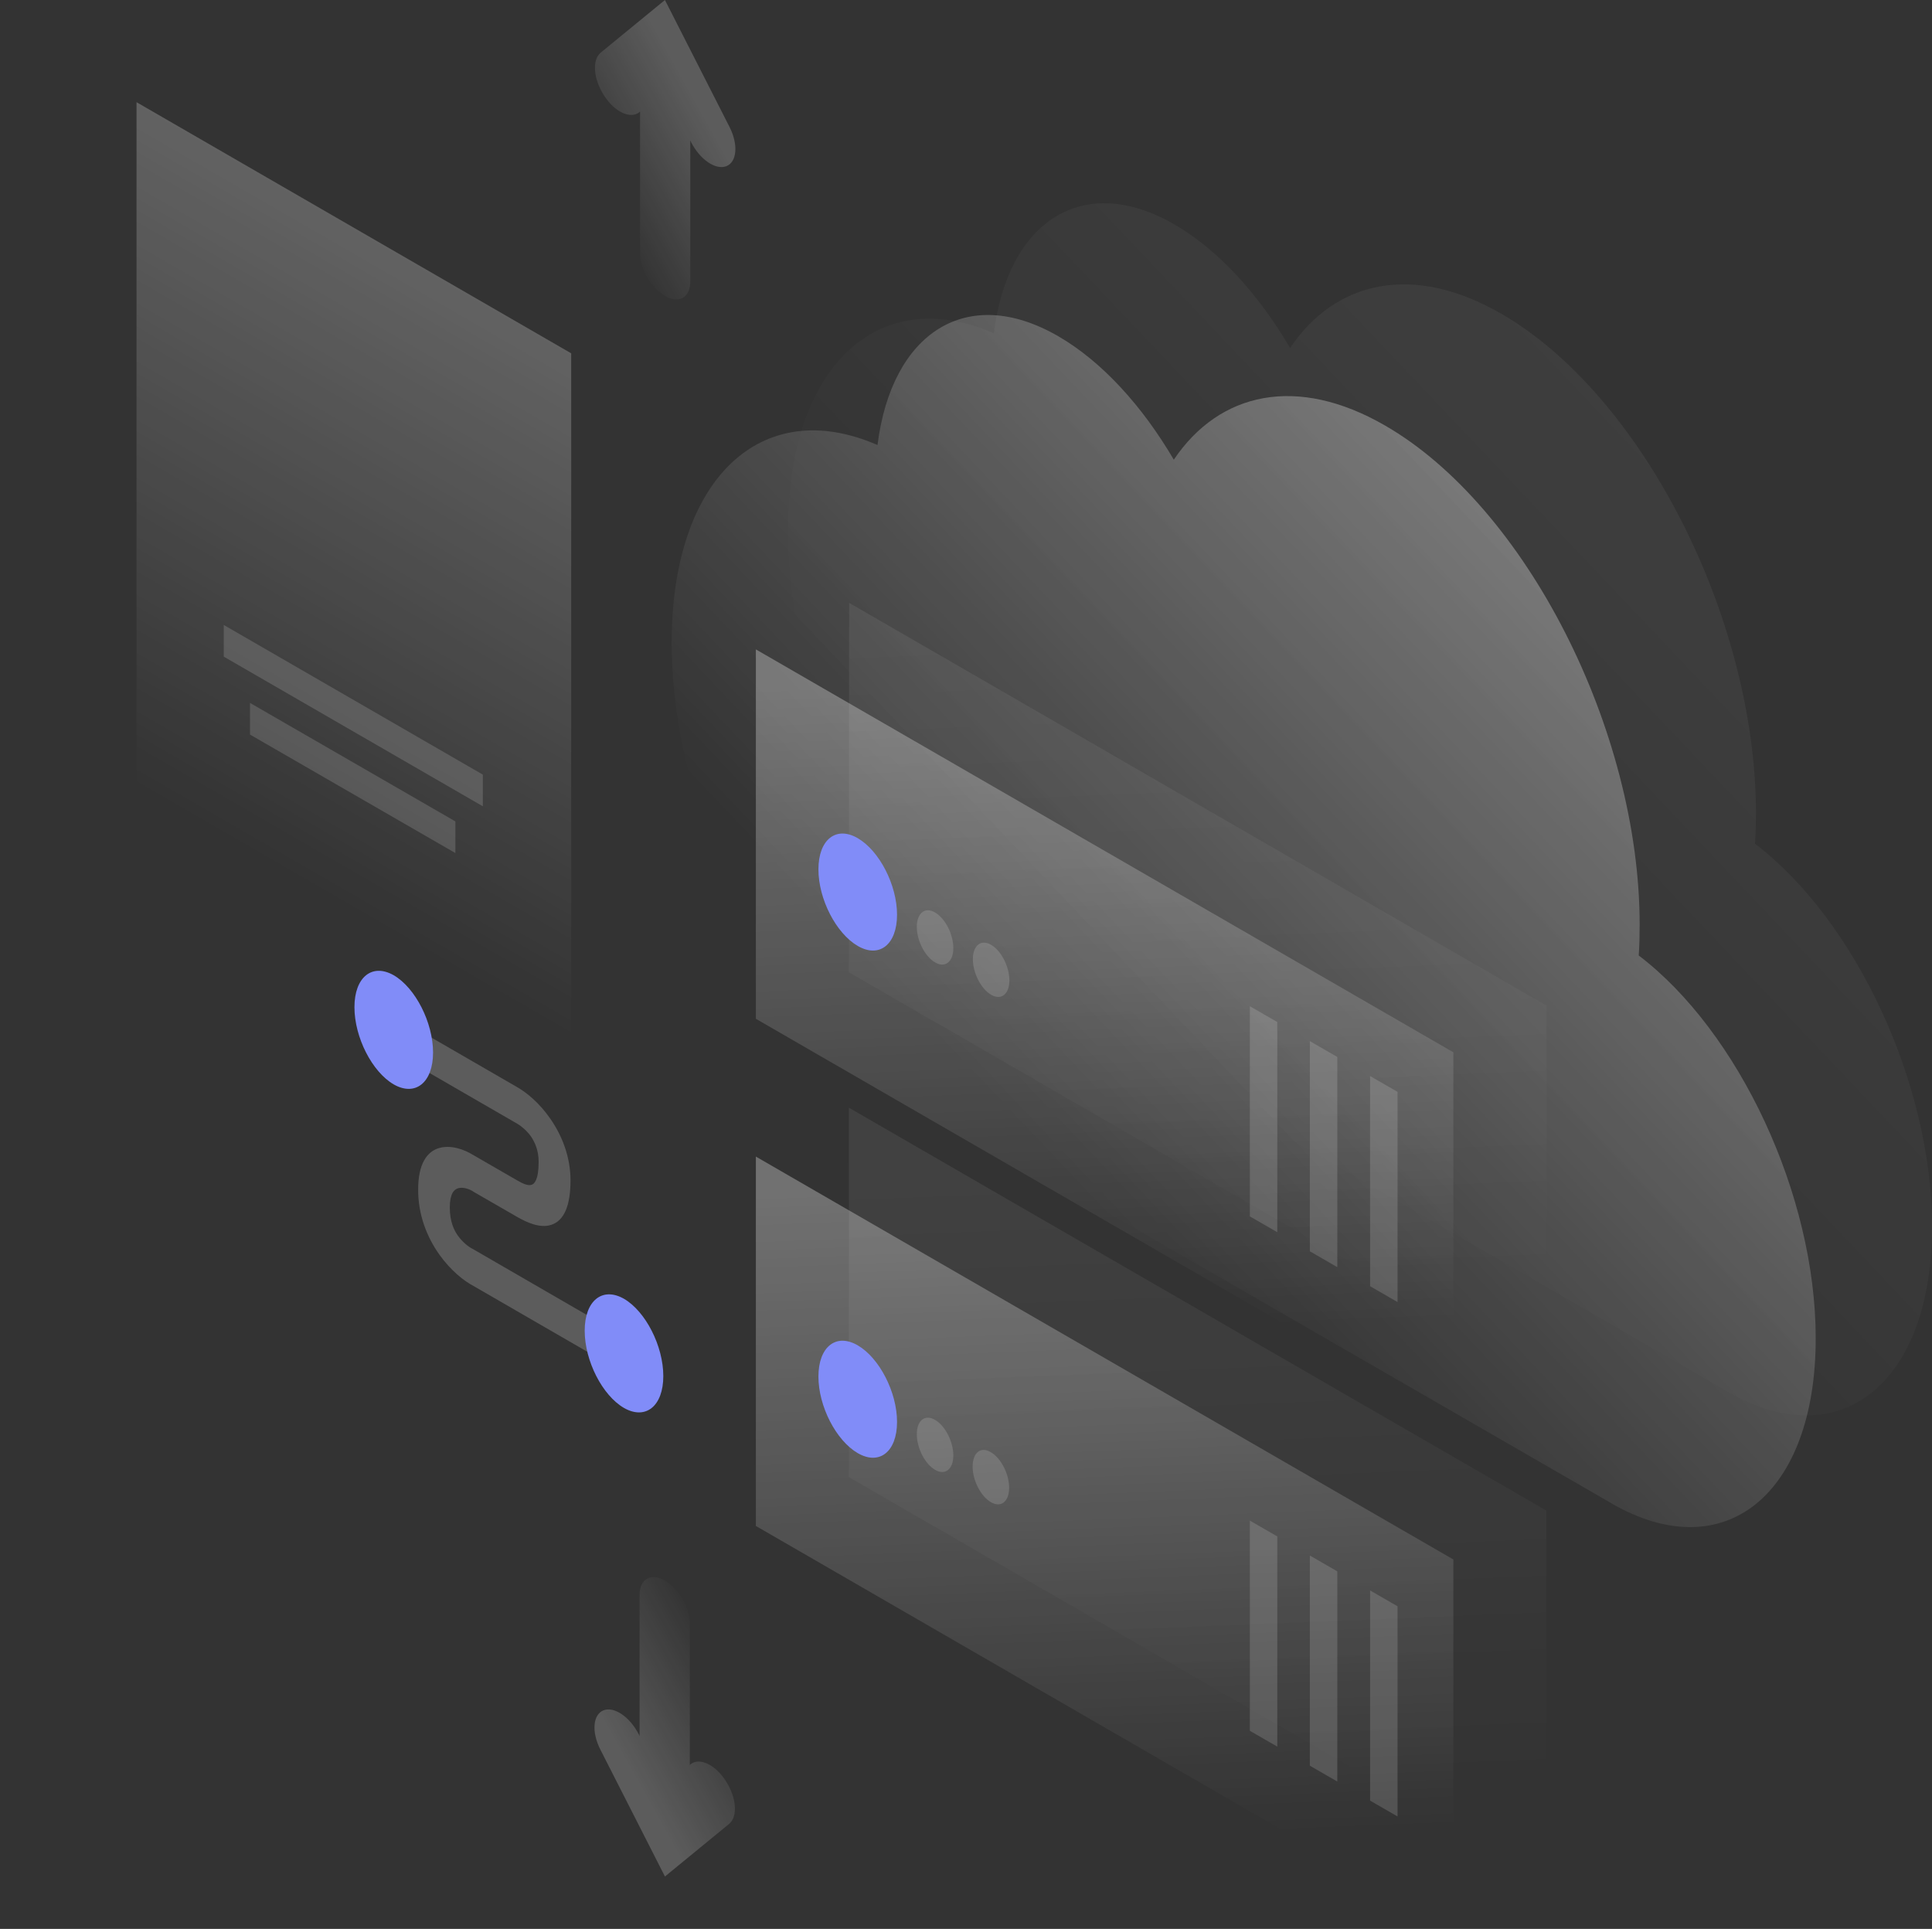 <svg width="601" height="600" viewBox="0 0 601 600" fill="none"
  xmlns="http://www.w3.org/2000/svg">
  <rect x="0" y="0" width="601" height="600" fill="#333333" stroke="none"/>
  <path opacity="0.07" d="M546.232 252.902C546.232 256.16 546.16 259.418 545.943 262.459C577.053 286.135 601 336.889 601 381.561C601 430.216 572.567 453.167 537.478 432.895C537.406 432.822 537.333 432.822 537.261 432.75L316.815 305.539C316.742 305.466 316.67 305.466 316.525 305.394C277.095 282.587 245.117 219.814 245.117 165.15C245.117 113.961 273.188 87.969 309.146 103.68C313.559 68.565 337.072 53.433 365.433 69.868C379.035 77.76 391.551 91.589 401.318 108.242C415.498 87.172 439.663 81.815 467.01 97.598C510.781 122.795 546.232 192.373 546.232 252.902Z" fill="url(#paint0_linear)" />
  <path opacity="0.4" d="M510.058 287.655C510.058 290.913 509.986 294.172 509.769 297.212C540.879 320.888 564.826 371.642 564.826 416.315C564.826 464.969 536.393 487.921 501.304 467.648C501.232 467.576 501.159 467.576 501.087 467.503L280.641 340.292C280.569 340.22 280.496 340.22 280.351 340.147C240.921 317.34 208.943 254.567 208.943 199.903C208.943 148.715 237.015 122.722 272.972 138.434C277.385 103.318 300.898 88.186 329.259 104.622C342.861 112.514 355.377 126.342 365.144 142.995C379.324 121.926 403.489 116.568 430.837 132.352C474.608 157.548 510.058 227.127 510.058 287.655Z" fill="url(#paint1_linear)" />
  <path opacity="0.2" d="M161.048 349.632L127.479 330.228V318.861L161.048 338.265C163.798 339.858 167.777 343.043 171.177 347.967C174.867 353.252 177.471 359.913 177.471 367.153C177.471 375.118 175.446 379.679 171.539 380.982C167.921 382.213 163.653 380.113 160.976 378.593L147.157 370.629L147.085 370.556C145.927 369.832 144.046 369.181 142.527 369.615C141.297 369.977 139.922 371.208 139.922 375.624C139.922 380.041 141.297 382.792 142.455 384.385C143.902 386.412 145.783 387.86 146.94 388.44L147.085 388.512L189.264 412.912V424.279L147.302 400.024C144.408 398.504 140.284 395.318 136.667 390.25C132.76 384.747 130.011 377.724 130.083 369.905C130.083 362.158 132.76 358.175 136.667 357.089C140.284 356.076 144.408 357.524 147.302 359.334L160.976 367.226C162.929 368.384 164.449 368.891 165.389 368.529C166.113 368.312 167.56 367.226 167.56 361.434C167.56 357.741 166.33 355.279 165.245 353.614C163.942 351.732 162.134 350.284 161.048 349.632Z" fill="white" />
  <path d="M134.714 327.404C134.714 336.744 129.215 341.161 122.487 337.323C115.758 333.414 110.26 322.698 110.26 313.286C110.26 303.946 115.758 299.529 122.487 303.367C129.215 307.276 134.714 318.064 134.714 327.404Z" fill="url(#paint2_linear)" />
  <path d="M206.339 428.044C206.339 437.384 200.84 441.8 194.112 437.963C187.383 434.053 181.885 423.338 181.885 413.925C181.885 404.585 187.383 400.169 194.112 404.006C200.84 407.916 206.339 418.704 206.339 428.044Z" fill="url(#paint3_linear)" />
  <path opacity="0.07" d="M264.145 187.522L481.118 312.851V427.754L264.072 302.425L264.145 187.522Z" fill="url(#paint4_linear)" />
  <path opacity="0.3" d="M235.133 202.003L452.106 327.332V442.235L235.133 316.906V202.003Z" fill="url(#paint5_linear)" />
  <path d="M254.594 270.424C254.594 279.691 260.092 290.335 266.821 294.244C273.549 298.154 279.048 293.81 279.048 284.542C279.048 275.275 273.549 264.632 266.821 260.722C260.092 256.812 254.594 261.156 254.594 270.424Z" fill="url(#paint6_linear)" />
  <path opacity="0.15" d="M285.199 288.307C285.199 292.579 287.731 297.575 290.915 299.385C294.026 301.195 296.558 299.168 296.558 294.896C296.558 290.624 294.026 285.628 290.842 283.818C287.731 282.008 285.199 284.035 285.199 288.307Z" fill="white" />
  <path opacity="0.15" d="M302.635 298.371C302.635 302.642 305.167 307.638 308.35 309.448C311.461 311.258 313.994 309.231 313.994 304.959C313.994 300.688 311.461 295.692 308.278 293.882C305.167 292.072 302.635 294.099 302.635 298.371Z" fill="white" />
  <path opacity="0.15" d="M397.338 317.919V383.299L388.801 378.376V312.996L397.338 317.919Z" fill="white" />
  <path opacity="0.15" d="M416.004 328.78V394.159L407.467 389.236V323.856L416.004 328.78Z" fill="white" />
  <path opacity="0.15" d="M434.742 339.64V405.02L426.205 400.096V334.717L434.742 339.64Z" fill="white" />
  <path opacity="0.07" d="M264.072 344.563L481.046 469.892V584.795L264.072 459.466V344.563Z" fill="url(#paint7_linear)" />
  <path opacity="0.3" d="M235.133 359.768L452.106 485.097V600L235.133 474.671V359.768Z" fill="url(#paint8_linear)" />
  <path d="M254.594 428.188C254.594 437.456 260.092 448.099 266.821 452.009C273.549 455.919 279.048 451.574 279.048 442.307C279.048 433.039 273.549 422.396 266.821 418.487C260.092 414.577 254.594 418.921 254.594 428.188Z" fill="url(#paint9_linear)" />
  <path opacity="0.15" d="M285.199 446.145C285.199 450.416 287.731 455.412 290.915 457.222C294.026 459.032 296.558 457.005 296.558 452.733C296.558 448.461 294.026 443.466 290.842 441.656C287.731 439.846 285.199 441.8 285.199 446.145Z" fill="white" />
  <path opacity="0.15" d="M302.562 456.208C302.562 460.48 305.095 465.476 308.278 467.286C311.389 469.096 313.921 467.069 313.921 462.797C313.921 458.525 311.389 453.53 308.206 451.719C305.095 449.837 302.562 451.864 302.562 456.208Z" fill="white" />
  <path opacity="0.15" d="M397.338 477.929V543.309L388.801 538.385V473.006L397.338 477.929Z" fill="white" />
  <path opacity="0.15" d="M416.004 488.79V554.169L407.467 549.246V483.866L416.004 488.79Z" fill="white" />
  <path opacity="0.15" d="M434.742 499.65V565.029L426.205 560.106V494.727L434.742 499.65Z" fill="white" />
  <path opacity="0.3" d="M42.469 31.785L177.688 109.907V360.637L42.469 282.442V31.785Z" fill="url(#paint10_linear)" />
  <!-- Person -->
  <!-- <path d="M125.959 122.577C125.959 135.103 118.724 141.04 109.825 135.827C100.926 130.614 93.6914 116.278 93.6914 103.753C93.6914 91.2272 100.926 85.2901 109.825 90.5031C118.724 95.7161 125.959 110.052 125.959 122.577Z" fill="url(#paint11_linear)" /> -->
  <!-- <path d="M109.825 145.891C95.4274 137.493 83.5622 145.384 81.4641 163.485C81.1024 166.598 83.4899 170.798 86.3838 172.463L133.338 199.904C136.232 201.569 138.62 200.266 138.258 196.645C136.087 176.011 124.15 154.29 109.825 145.891Z" fill="url(#paint12_linear)" /> -->

  <!-- File Lines -->
  <path opacity="0.15" d="M 69.6 194.401 L 150.196 240.956 V 250.802 L 69.6 204.248 V 194.401Z" fill="white" />
  <path opacity="0.15" d="M 77.775 218.656 L 141.659 255.509 V 265.355 L 77.775 228.502 V 218.656Z" fill="white" />

  <!-- Colored Bar -->
  <!-- <path d="M94.0532 260.07L0 205.696V233.716L94.0532 288.09V260.07Z" fill="url(#paint13_linear)" /> -->
  <path opacity="0.2" d="M206.845 0L226.958 39.532C229.707 44.962 229.273 50.392 225.945 51.695C222.617 52.999 217.698 49.596 214.948 44.166L214.731 43.659V87.535C214.731 92.531 211.259 94.558 206.918 92.096C202.577 89.562 199.104 83.552 199.104 78.557V34.681L198.887 34.898C196.138 37.142 191.146 34.826 187.89 29.685C184.562 24.544 184.128 18.608 186.877 16.363L206.845 0Z" fill="url(#paint14_linear)" />
  <path opacity="0.2" d="M206.845 583.709L186.733 544.177C183.983 538.747 184.417 533.317 187.745 532.014C191.073 530.711 195.993 534.113 198.742 539.544L198.959 540.05V496.174C198.959 491.179 202.432 489.151 206.773 491.613C211.114 494.147 214.587 500.157 214.587 505.152V549.028L214.804 548.811C217.553 546.567 222.545 548.884 225.801 554.024C229.129 559.165 229.563 565.102 226.814 567.346L206.845 583.709Z" fill="url(#paint15_linear)" />
  <defs>
    <linearGradient id="paint0_linear" x1="588.058" y1="114.638" x2="364.033" y2="326.972" gradientUnits="userSpaceOnUse">
      <stop stop-color="white" />
      <stop offset="1" stop-color="white" stop-opacity="0" />
    </linearGradient>
    <linearGradient id="paint1_linear" x1="551.876" y1="149.392" x2="327.852" y2="361.726" gradientUnits="userSpaceOnUse">
      <stop stop-color="white" />
      <stop offset="1" stop-color="white" stop-opacity="0" />
    </linearGradient>
    <linearGradient id="paint2_linear" x1="134.714" y1="320.566" x2="110.26" y2="320.566" gradientUnits="userSpaceOnUse">
      <stop stop-color="#818CF8" />
      <stop offset="1" stop-color="#818CF8" />
    </linearGradient>
    <linearGradient id="paint3_linear" x1="206.339" y1="421.206" x2="181.885" y2="421.206" gradientUnits="userSpaceOnUse">
      <stop stop-color="#818CF8" />
      <stop offset="1" stop-color="#818CF8" />
    </linearGradient>
    <linearGradient id="paint4_linear" x1="368.16" y1="196.711" x2="376.256" y2="399.958" gradientUnits="userSpaceOnUse">
      <stop stop-color="white" />
      <stop offset="1" stop-color="white" stop-opacity="0" />
    </linearGradient>
    <linearGradient id="paint5_linear" x1="339.219" y1="211.191" x2="347.315" y2="414.438" gradientUnits="userSpaceOnUse">
      <stop stop-color="white" />
      <stop offset="1" stop-color="white" stop-opacity="0" />
    </linearGradient>
    <linearGradient id="paint6_linear" x1="279.048" y1="277.702" x2="254.594" y2="277.702" gradientUnits="userSpaceOnUse">
      <stop stop-color="#818CF8" />
      <stop offset="1" stop-color="#818CF8" />
    </linearGradient>
    <linearGradient id="paint7_linear" x1="368.144" y1="353.776" x2="376.24" y2="557.023" gradientUnits="userSpaceOnUse">
      <stop stop-color="white" />
      <stop offset="1" stop-color="white" stop-opacity="0" />
    </linearGradient>
    <linearGradient id="paint8_linear" x1="339.204" y1="368.981" x2="347.3" y2="572.227" gradientUnits="userSpaceOnUse">
      <stop stop-color="white" />
      <stop offset="1" stop-color="white" stop-opacity="0" />
    </linearGradient>
    <linearGradient id="paint9_linear" x1="279.048" y1="435.467" x2="254.594" y2="435.467" gradientUnits="userSpaceOnUse">
      <stop stop-color="#818CF8" />
      <stop offset="1" stop-color="#818CF8" />
    </linearGradient>
    <linearGradient id="paint10_linear" x1="192.18" y1="53.821" x2="72.012" y2="261.857" gradientUnits="userSpaceOnUse">
      <stop stop-color="white" />
      <stop offset="1" stop-color="white" stop-opacity="0" />
    </linearGradient>
    <linearGradient id="paint11_linear" x1="125.959" y1="113.461" x2="93.691" y2="113.461" gradientUnits="userSpaceOnUse">
      <stop stop-color="#818CF8" />
      <stop offset="1" stop-color="#818CF8" />
    </linearGradient>
    <linearGradient id="paint12_linear" x1="138.294" y1="171.925" x2="81.428" y2="171.925" gradientUnits="userSpaceOnUse">
      <stop stop-color="#818CF8" />
      <stop offset="1" stop-color="#818CF8" />
    </linearGradient>
    <linearGradient id="paint13_linear" x1="94.053" y1="247.389" x2="2.42417e-06" y2="247.389" gradientUnits="userSpaceOnUse">
      <stop stop-color="#818CF8" />
      <stop offset="1" stop-color="#818CF8" />
    </linearGradient>
    <linearGradient id="paint14_linear" x1="221.158" y1="39.876" x2="184.449" y2="60.324" gradientUnits="userSpaceOnUse">
      <stop stop-color="white" />
      <stop offset="1" stop-color="white" stop-opacity="0" />
    </linearGradient>
    <linearGradient id="paint15_linear" x1="192.494" y1="543.86" x2="229.203" y2="523.412" gradientUnits="userSpaceOnUse">
      <stop stop-color="white" />
      <stop offset="1" stop-color="white" stop-opacity="0" />
    </linearGradient>
  </defs>
</svg>